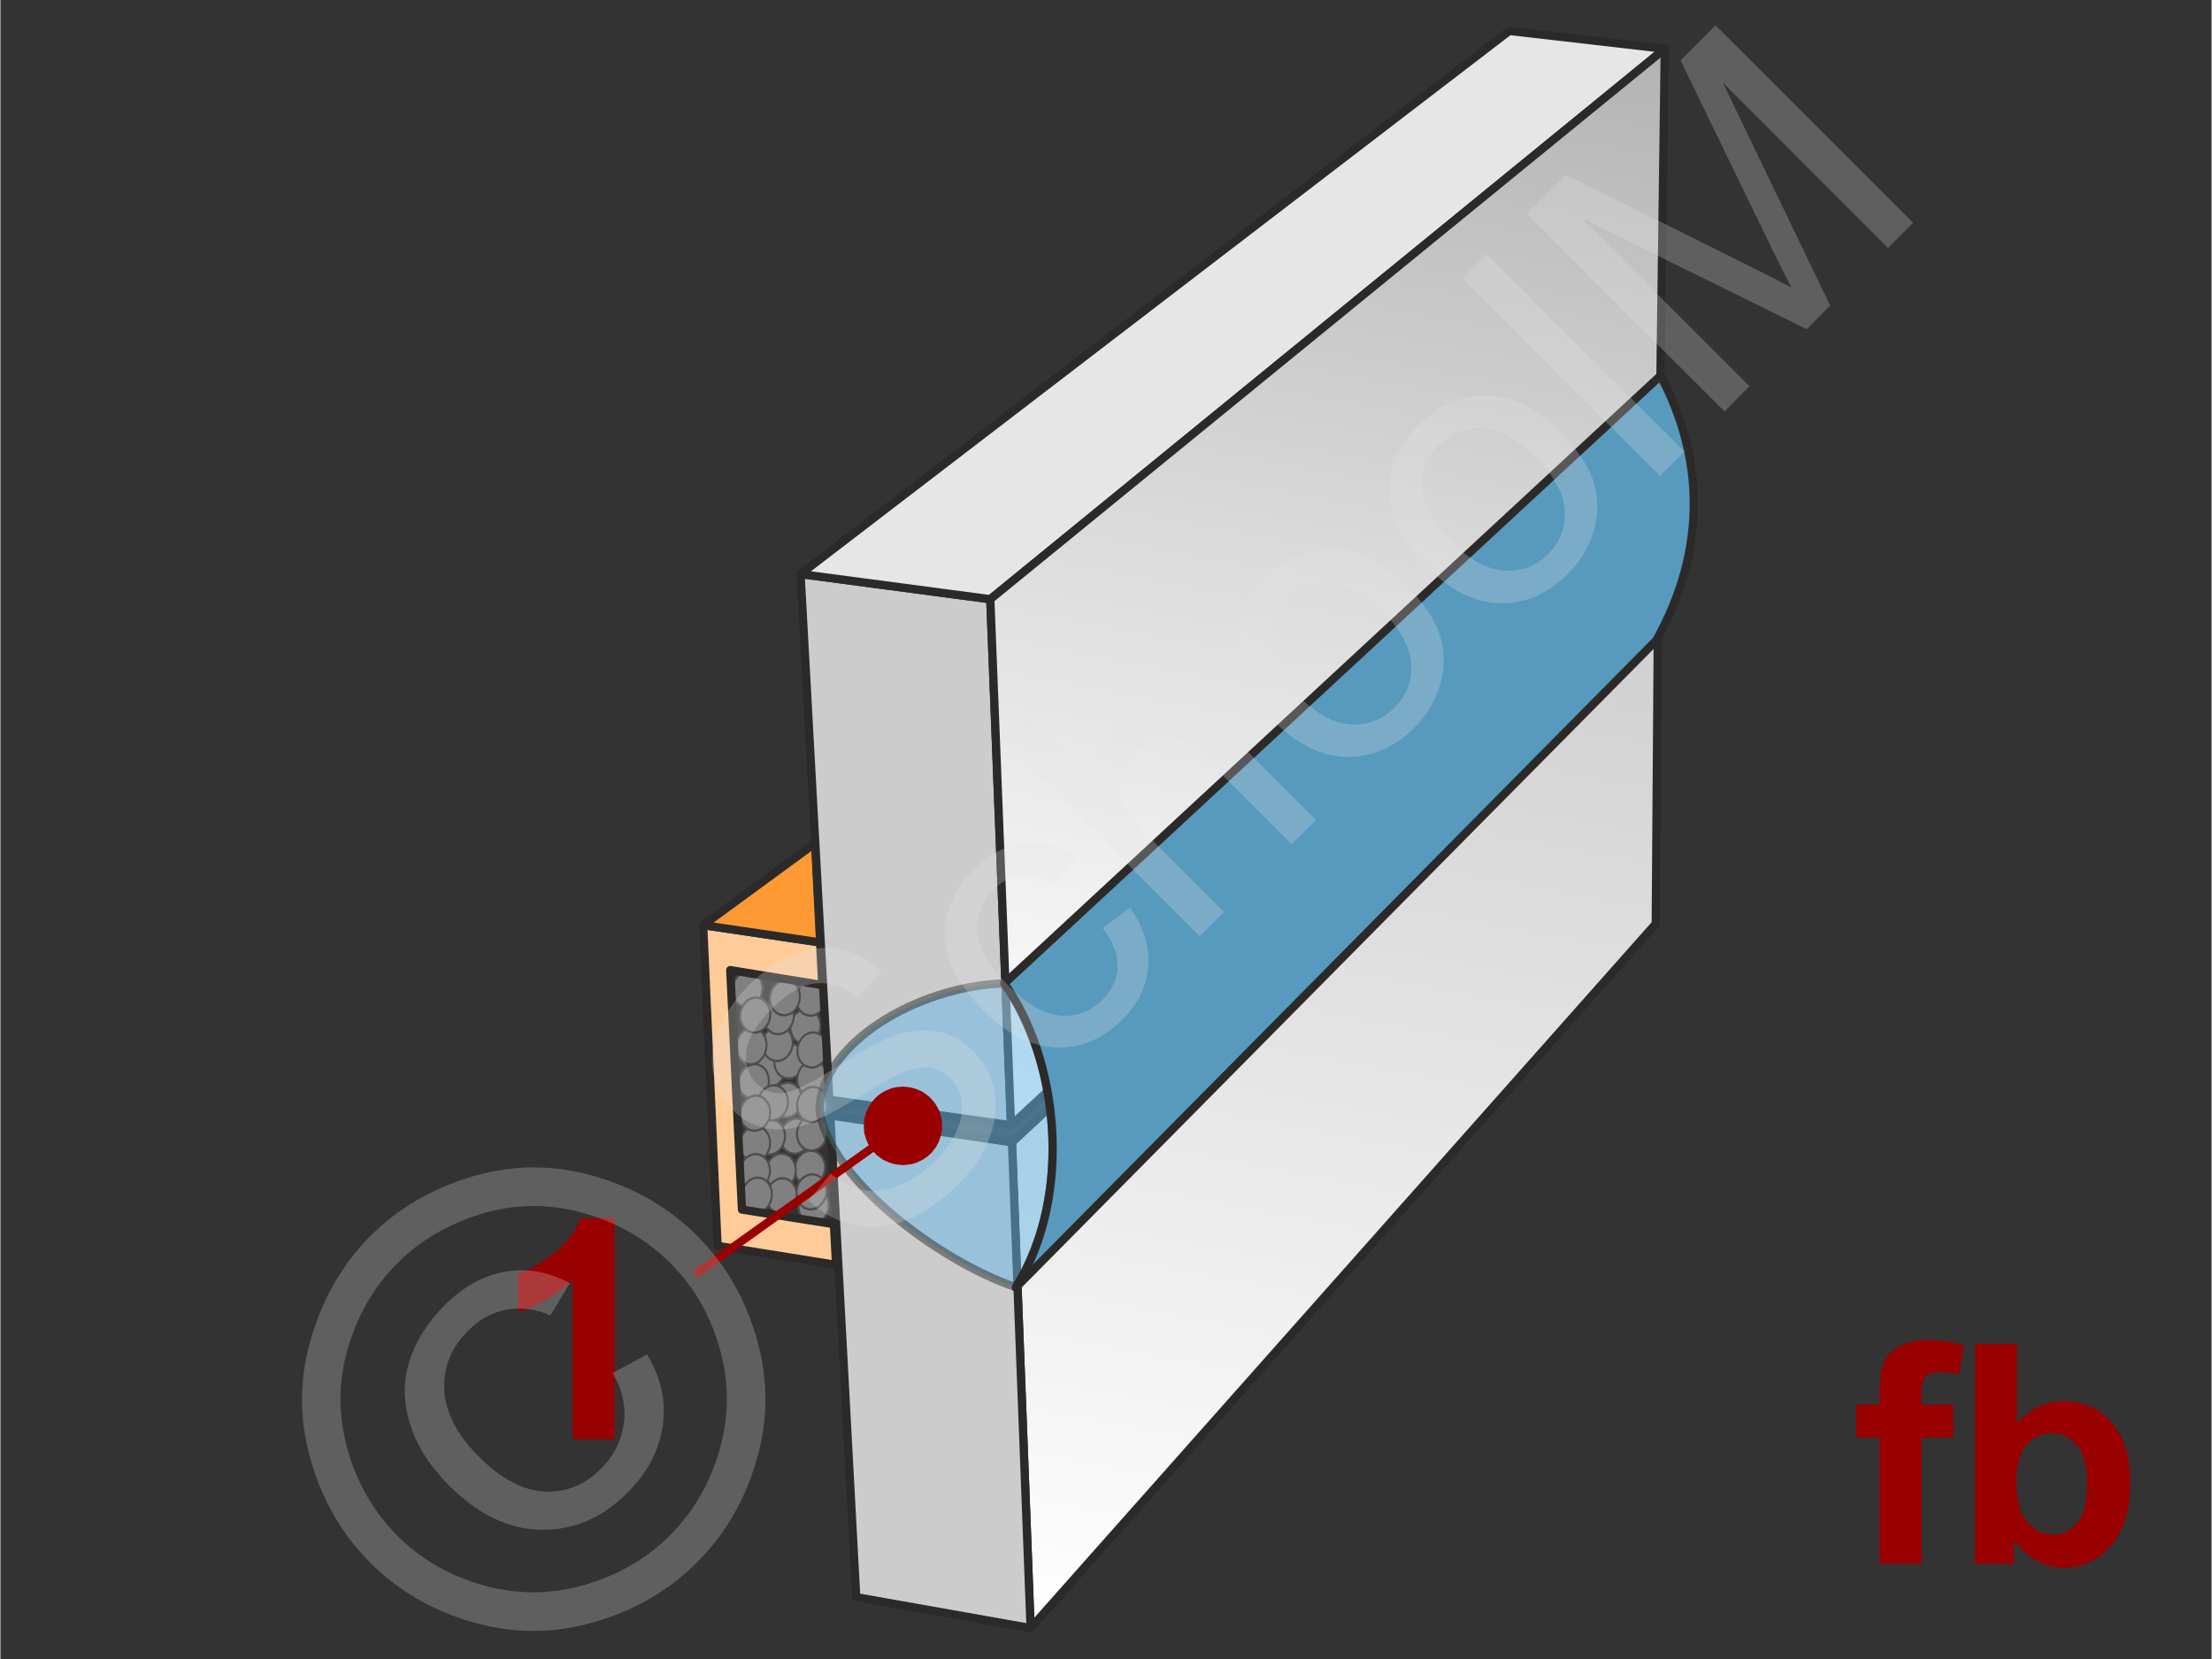 <svg xmlns="http://www.w3.org/2000/svg" width="240px" height="180px" style="shape-rendering:geometricPrecision;text-rendering:geometricPrecision;image-rendering:optimizeQuality;fill-rule:evenodd;clip-rule:evenodd" viewBox="0 0 115.13 86.38" xmlns:xlink="http://www.w3.org/1999/xlink"><rect x="0" y="0" width="115.13" height="86.38" fill="#333333" stroke="none"/><defs><linearGradient id="id0" gradientUnits="userSpaceOnUse" x1="74.32" y1="0.25" x2="63.13" y2="60.54"><stop offset="0" style="stop-opacity:1;stop-color:#b3b3b3"/><stop offset="0.459" style="stop-opacity:1;stop-color:#d9d9d9"/><stop offset="1" style="stop-opacity:1;stop-color:white"/></linearGradient><linearGradient id="id1" gradientUnits="userSpaceOnUse" x1="74.57" y1="26.1" x2="63.35" y2="86.57"><stop offset="0" style="stop-opacity:1;stop-color:#ccc"/><stop offset="1" style="stop-opacity:1;stop-color:white"/></linearGradient></defs><g id="Ebene_x0020_1"><g id="_-1816443456"><g><g><ellipse transform="matrix(0.001 -0.276 -0.24 0.014 42.15 60.822)" rx="3.3" ry="3.26" style="fill:gray;stroke:#4d4d4d;stroke-width:.43;stroke-miterlimit:22.926"/><ellipse transform="matrix(0.001 -0.276 -0.24 0.014 41.392 59.162)" rx="3.3" ry="3.26" style="fill:gray;stroke:#4d4d4d;stroke-width:.43;stroke-miterlimit:22.926"/><ellipse transform="matrix(0.001 -0.276 -0.24 0.014 40.068 55.693)" rx="3.3" ry="3.26" style="fill:gray;stroke:#4d4d4d;stroke-width:.43;stroke-miterlimit:22.926"/><ellipse transform="matrix(0.001 -0.276 -0.24 0.014 40.949 57.278)" rx="3.3" ry="3.26" style="fill:gray;stroke:#4d4d4d;stroke-width:.43;stroke-miterlimit:22.926"/><ellipse transform="matrix(0.001 -0.276 -0.24 0.014 41.077 55.244)" rx="3.3" ry="3.26" style="fill:gray;stroke:#4d4d4d;stroke-width:.43;stroke-miterlimit:22.926"/><ellipse transform="matrix(0.001 -0.276 -0.24 0.014 40.632 60.982)" rx="3.3" ry="3.26" style="fill:gray;stroke:#4d4d4d;stroke-width:.43;stroke-miterlimit:22.926"/><ellipse transform="matrix(0.001 -0.276 -0.24 0.014 40.471 54.333)" rx="3.3" ry="3.26" style="fill:gray;stroke:#4d4d4d;stroke-width:.43;stroke-miterlimit:22.926"/><ellipse transform="matrix(0.001 -0.276 -0.24 0.014 41.916 53.454)" rx="3.3" ry="3.26" style="fill:gray;stroke:#4d4d4d;stroke-width:.43;stroke-miterlimit:22.926"/><ellipse transform="matrix(0.001 -0.276 -0.24 0.014 40.069 59.208)" rx="3.3" ry="3.26" style="fill:gray;stroke:#4d4d4d;stroke-width:.43;stroke-miterlimit:22.926"/><ellipse transform="matrix(0.001 -0.276 -0.24 0.014 40.529 52.933)" rx="3.3" ry="3.26" style="fill:gray;stroke:#4d4d4d;stroke-width:.43;stroke-miterlimit:22.926"/><ellipse transform="matrix(0.001 -0.276 -0.24 0.014 42.261 58.997)" rx="3.3" ry="3.26" style="fill:gray;stroke:#4d4d4d;stroke-width:.43;stroke-miterlimit:22.926"/><ellipse transform="matrix(0.001 -0.276 -0.24 0.014 42.273 56.156)" rx="3.3" ry="3.26" style="fill:gray;stroke:#4d4d4d;stroke-width:.43;stroke-miterlimit:22.926"/><ellipse transform="matrix(0.001 -0.276 -0.24 0.014 39.228 56.322)" rx="3.3" ry="3.26" style="fill:gray;stroke:#4d4d4d;stroke-width:.43;stroke-miterlimit:22.926"/><ellipse transform="matrix(0.001 -0.276 -0.24 0.014 39.291 59.554)" rx="3.3" ry="3.26" style="fill:gray;stroke:#4d4d4d;stroke-width:.43;stroke-miterlimit:22.926"/><ellipse transform="matrix(0.001 -0.276 -0.24 0.014 42.223 51.97)" rx="3.3" ry="3.26" style="fill:gray;stroke:#4d4d4d;stroke-width:.43;stroke-miterlimit:22.926"/><ellipse transform="matrix(0.001 -0.276 -0.24 0.014 40.224 57.423)" rx="3.3" ry="3.26" style="fill:gray;stroke:#4d4d4d;stroke-width:.43;stroke-miterlimit:22.926"/><ellipse transform="matrix(0.001 -0.276 -0.24 0.014 40.845 51.948)" rx="3.3" ry="3.26" style="fill:gray;stroke:#4d4d4d;stroke-width:.43;stroke-miterlimit:22.926"/><ellipse transform="matrix(0.001 -0.276 -0.24 0.014 39.286 61.002)" rx="3.3" ry="3.26" style="fill:gray;stroke:#4d4d4d;stroke-width:.43;stroke-miterlimit:22.926"/><ellipse transform="matrix(0.001 -0.276 -0.24 0.014 42.267 57.509)" rx="3.3" ry="3.26" style="fill:gray;stroke:#4d4d4d;stroke-width:.43;stroke-miterlimit:22.926"/><ellipse transform="matrix(0.001 -0.276 -0.24 0.014 42.278 54.669)" rx="3.3" ry="3.26" style="fill:gray;stroke:#4d4d4d;stroke-width:.43;stroke-miterlimit:22.926"/><ellipse transform="matrix(0.001 -0.276 -0.24 0.014 38.894 51.51)" rx="3.3" ry="3.26" style="fill:gray;stroke:#4d4d4d;stroke-width:.43;stroke-miterlimit:22.926"/><ellipse transform="matrix(0.001 -0.276 -0.24 0.014 42.346 62.798)" rx="3.3" ry="3.26" style="fill:gray;stroke:#4d4d4d;stroke-width:.43;stroke-miterlimit:22.926"/><ellipse transform="matrix(0.001 -0.29 -0.24 0.014 39.106 54.462)" rx="3.3" ry="3.26" style="fill:gray;stroke:#4d4d4d;stroke-width:.43;stroke-miterlimit:22.926"/><ellipse transform="matrix(0.001 -0.276 -0.24 0.014 39.297 57.962)" rx="3.3" ry="3.26" style="fill:gray;stroke:#4d4d4d;stroke-width:.43;stroke-miterlimit:22.926"/><ellipse transform="matrix(0.001 -0.276 -0.24 0.014 39.303 52.854)" rx="3.3" ry="3.26" style="fill:gray;stroke:#4d4d4d;stroke-width:.43;stroke-miterlimit:22.926"/><ellipse transform="matrix(0.001 -0.276 -0.24 0.014 42.228 62.055)" rx="3.3" ry="3.26" style="fill:gray;stroke:#4d4d4d;stroke-width:.43;stroke-miterlimit:22.926"/><ellipse transform="matrix(0.001 -0.276 -0.24 0.014 40.68 62.265)" rx="3.3" ry="3.26" style="fill:gray;stroke:#4d4d4d;stroke-width:.43;stroke-miterlimit:22.926"/><ellipse transform="matrix(0.001 -0.276 -0.24 0.014 39.387 62.23)" rx="3.3" ry="3.26" style="fill:gray;stroke:#4d4d4d;stroke-width:.43;stroke-miterlimit:22.926"/><polygon points="43.51,65.86 43.4,63.74 38.61,62.98 38,50.51 42.79,51.29 42.68,49.07 36.59,48.17 37.34,64.87" style="fill:#fc9;stroke:#2b2a29;stroke-width:.43;stroke-linejoin:round;stroke-miterlimit:22.926"/><polygon points="36.59,48.17 42.42,43.9 42.68,49.07" style="fill:#f93;stroke:#2b2a29;stroke-width:.43;stroke-linejoin:round;stroke-miterlimit:22.926"/></g><g><path d="M31.98 74.93l-2.19 0 0 -8.29c-0.8,0.76 -1.74,1.31 -2.83,1.67l0 -2c0.57,-0.18 1.19,-0.54 1.86,-1.06 0.67,-0.52 1.13,-1.14 1.38,-1.83l1.78 0 0 11.51z" style="fill:#900;fill-rule:nonzero"/><g><g><polygon points="51.54,31.2 52.62,58.59 43.16,57.26 41.66,29.89" style="fill:#ccc;stroke:#2b2a29;stroke-width:.43;stroke-linejoin:round;stroke-miterlimit:22.926"/><polygon points="86.66,2.54 51.54,31.2 41.66,29.89 78.56,1.61" style="fill:#e6e6e6;stroke:#2b2a29;stroke-width:.43;stroke-linejoin:round;stroke-miterlimit:22.926"/><polygon points="86.66,2.54 86.33,27.34 52.62,58.59 51.54,31.2" style="fill:url(#id0);stroke:#2b2a29;stroke-width:.43;stroke-linejoin:round;stroke-miterlimit:22.926"/></g><g><polygon points="86.33,28.28 86.19,48.1 53.64,84.77 52.67,59.48" style="fill:url(#id1);stroke:#2b2a29;stroke-width:.43;stroke-linejoin:round;stroke-miterlimit:22.926"/><polygon points="52.67,59.48 53.64,84.77 44.56,83.16 43.21,58.08" style="fill:#ccc;stroke:#2b2a29;stroke-width:.43;stroke-linejoin:round;stroke-miterlimit:22.926"/><line x1="43.21" y1="58.09" x2="44.17" y2="57.4" style="fill:none;stroke:#2b2a29;stroke-width:.43;stroke-miterlimit:22.926"/></g><g><path d="M52.87 67.02c3.1,-5.05 2.11,-11.97 -0.61,-15.82 -4.66,0.17 -9.57,3.22 -9.61,6.61 0.49,3.59 6.3,7.89 10.22,9.21z" style="fill:#66b8e8;fill-opacity:.502;stroke:#2b2a29;stroke-width:.43;stroke-linejoin:round;stroke-miterlimit:22.926;stroke-opacity:.502"/><path d="M52.87 67.04c3.04,-4.85 2.18,-11.98 -0.6,-15.83l34.17 -31.65c2.23,4.21 2.46,8.96 -0.22,13.78l-33.35 33.7z" style="fill:#579abe;stroke:#2b2a29;stroke-width:.43;stroke-linejoin:round;stroke-miterlimit:22.926"/></g></g><g><line x1="36.17" y1="66.35" x2="46.99" y2="58.62" style="fill:none;fill-rule:nonzero;stroke:#900;stroke-width:.43;stroke-miterlimit:22.926"/><polygon id="1" points="45.81,56.96 45.81,56.96 45.89,56.9 45.98,56.85 46.07,56.8 46.16,56.76 46.26,56.72 46.35,56.68 46.45,56.65 46.54,56.63 46.64,56.61 46.74,56.6 46.84,56.59 46.94,56.58 47.03,56.58 47.13,56.59 47.23,56.6 47.33,56.61 47.42,56.63 47.52,56.65 47.61,56.68 47.71,56.71 47.8,56.75 47.89,56.79 47.97,56.83 48.06,56.88 48.14,56.94 48.23,57 48.3,57.06 48.38,57.12 48.45,57.2 48.52,57.27 48.59,57.35 48.65,57.43 48.65,57.43 48.71,57.52 48.76,57.61 48.81,57.7 48.86,57.79 48.9,57.89 48.93,57.98 48.96,58.08 48.98,58.17 49,58.27 49.02,58.37 49.03,58.47 49.03,58.56 49.03,58.66 49.03,58.76 49.02,58.86 49,58.96 48.98,59.05 48.96,59.15 48.93,59.24 48.9,59.33 48.87,59.43 48.82,59.52 48.78,59.6 48.73,59.69 48.68,59.77 48.62,59.85 48.55,59.93 48.49,60.01 48.42,60.08 48.34,60.15 48.26,60.22 48.18,60.28 48.18,60.28 48.09,60.34 48,60.39 47.91,60.44 47.82,60.48 47.73,60.52 47.63,60.56 47.54,60.59 47.44,60.61 47.34,60.63 47.25,60.64 47.15,60.65 47.05,60.66 46.95,60.66 46.85,60.65 46.76,60.64 46.66,60.63 46.56,60.61 46.47,60.59 46.37,60.56 46.28,60.53 46.19,60.49 46.1,60.45 46.01,60.41 45.92,60.36 45.84,60.3 45.76,60.25 45.68,60.18 45.6,60.12 45.53,60.04 45.46,59.97 45.4,59.89 45.33,59.81 45.33,59.81 45.27,59.72 45.22,59.63 45.17,59.54 45.13,59.45 45.09,59.35 45.06,59.26 45.03,59.16 45,59.07 44.98,58.97 44.97,58.87 44.96,58.77 44.96,58.68 44.96,58.58 44.96,58.48 44.97,58.38 44.98,58.28 45,58.19 45.02,58.09 45.05,58 45.08,57.91 45.12,57.81 45.16,57.72 45.21,57.64 45.26,57.55 45.31,57.47 45.37,57.39 45.43,57.31 45.5,57.23 45.57,57.16 45.64,57.09 45.72,57.02" style="fill:#900"/></g></g></g><path d="M96.62 73.12l1.22 0 0 -0.62c0,-0.7 0.07,-1.22 0.22,-1.57 0.15,-0.34 0.43,-0.62 0.83,-0.84 0.4,-0.21 0.9,-0.32 1.52,-0.32 0.62,0 1.24,0.09 1.84,0.28l-0.28 1.52c-0.36,-0.08 -0.7,-0.13 -1.03,-0.13 -0.32,0 -0.56,0.08 -0.7,0.23 -0.14,0.15 -0.21,0.44 -0.21,0.86l0 0.59 1.65 0 0 1.73 -1.65 0 0 6.57 -2.19 0 0 -6.57 -1.22 0 0 -1.73z" style="fill:#900;fill-rule:nonzero"/><path id="1" d="M102.81 81.42l0 -11.45 2.19 0 0 4.13c0.68,-0.77 1.48,-1.15 2.41,-1.15 1.01,0 1.84,0.36 2.5,1.1 0.66,0.73 0.99,1.78 0.99,3.15 0,1.42 -0.33,2.51 -1.01,3.28 -0.67,0.77 -1.49,1.15 -2.45,1.15 -0.48,0 -0.95,-0.12 -1.41,-0.36 -0.46,-0.25 -0.85,-0.6 -1.19,-1.07l0 1.22 -2.03 0zm2.16 -4.31c0,0.86 0.14,1.5 0.41,1.91 0.38,0.59 0.88,0.88 1.51,0.88 0.49,0 0.9,-0.2 1.25,-0.62 0.34,-0.42 0.51,-1.07 0.51,-1.96 0,-0.96 -0.18,-1.64 -0.52,-2.06 -0.34,-0.42 -0.78,-0.63 -1.32,-0.63 -0.53,0 -0.97,0.2 -1.32,0.61 -0.34,0.41 -0.52,1.04 -0.52,1.87z" style="fill:#900;fill-rule:nonzero"/><g id="_-1816443384"><polygon points="0,0 115.13,0 115.13,86.38 0,86.38" style="fill:none"/><g><path d="M42.07 62.51l1.16 -1.4c0.58,0.46 1.15,0.74 1.7,0.85 0.56,0.11 1.17,0.03 1.84,-0.23 0.67,-0.26 1.3,-0.69 1.89,-1.27 0.52,-0.52 0.9,-1.05 1.14,-1.61 0.24,-0.55 0.33,-1.06 0.25,-1.52 -0.08,-0.47 -0.27,-0.86 -0.59,-1.18 -0.32,-0.32 -0.69,-0.51 -1.12,-0.56 -0.43,-0.05 -0.94,0.06 -1.54,0.32 -0.38,0.17 -1.15,0.62 -2.33,1.34 -1.17,0.71 -2.05,1.16 -2.63,1.34 -0.75,0.23 -1.43,0.28 -2.05,0.14 -0.62,-0.14 -1.17,-0.45 -1.65,-0.92 -0.52,-0.52 -0.85,-1.16 -1.01,-1.9 -0.16,-0.75 -0.07,-1.52 0.26,-2.32 0.33,-0.8 0.85,-1.55 1.54,-2.25 0.76,-0.76 1.56,-1.31 2.39,-1.64 0.82,-0.34 1.63,-0.43 2.43,-0.26 0.79,0.16 1.5,0.53 2.12,1.11l-1.21 1.41c-0.71,-0.58 -1.44,-0.83 -2.18,-0.76 -0.74,0.07 -1.5,0.51 -2.29,1.3 -0.82,0.82 -1.28,1.58 -1.35,2.25 -0.08,0.68 0.1,1.23 0.53,1.66 0.36,0.37 0.8,0.54 1.31,0.51 0.5,-0.02 1.43,-0.46 2.78,-1.32 1.36,-0.86 2.34,-1.4 2.94,-1.62 0.87,-0.32 1.66,-0.42 2.37,-0.28 0.71,0.13 1.34,0.48 1.89,1.03 0.54,0.55 0.9,1.21 1.07,2.01 0.17,0.8 0.1,1.62 -0.22,2.48 -0.32,0.86 -0.85,1.65 -1.58,2.38 -0.93,0.93 -1.85,1.58 -2.75,1.93 -0.9,0.36 -1.8,0.45 -2.7,0.26 -0.9,-0.18 -1.7,-0.61 -2.41,-1.28zm15.33 -14.18l1.41 -1.07c0.71,0.99 1.03,2 0.95,3.04 -0.07,1.04 -0.52,1.97 -1.34,2.78 -1.01,1.02 -2.17,1.5 -3.45,1.46 -1.29,-0.05 -2.55,-0.69 -3.79,-1.93 -0.8,-0.81 -1.37,-1.64 -1.71,-2.51 -0.33,-0.87 -0.38,-1.73 -0.13,-2.57 0.24,-0.85 0.68,-1.59 1.32,-2.23 0.81,-0.81 1.68,-1.27 2.6,-1.37 0.93,-0.11 1.84,0.14 2.73,0.75l-1.03 1.41c-0.62,-0.38 -1.2,-0.55 -1.75,-0.51 -0.55,0.05 -1.04,0.28 -1.46,0.7 -0.64,0.64 -0.93,1.39 -0.87,2.24 0.05,0.86 0.57,1.77 1.56,2.76 1,1 1.92,1.53 2.75,1.6 0.84,0.07 1.57,-0.21 2.19,-0.82 0.5,-0.5 0.76,-1.07 0.79,-1.7 0.03,-0.64 -0.23,-1.31 -0.77,-2.03zm5.04 0.41l-10.28 -10.28 1.27 -1.27 3.7 3.7c-0.1,-1.27 0.3,-2.35 1.19,-3.25 0.55,-0.55 1.14,-0.92 1.76,-1.11 0.62,-0.18 1.21,-0.18 1.77,0.03 0.56,0.21 1.2,0.68 1.93,1.41l4.72 4.72 -1.27 1.26 -4.71 -4.71c-0.63,-0.63 -1.23,-0.95 -1.78,-0.97 -0.56,-0.01 -1.09,0.23 -1.59,0.73 -0.37,0.37 -0.63,0.81 -0.76,1.34 -0.13,0.52 -0.1,1.01 0.09,1.49 0.19,0.47 0.58,0.99 1.16,1.58l4.07 4.07 -1.27 1.26zm3.8 -11.25c-1.37,-1.38 -2.01,-2.78 -1.9,-4.21 0.08,-1.19 0.59,-2.25 1.52,-3.17 1.02,-1.03 2.19,-1.53 3.52,-1.51 1.31,0.02 2.57,0.62 3.75,1.8 0.95,0.95 1.56,1.85 1.82,2.69 0.26,0.83 0.27,1.68 0.02,2.53 -0.24,0.85 -0.69,1.61 -1.34,2.26 -1.05,1.04 -2.23,1.55 -3.54,1.53 -1.31,-0.02 -2.59,-0.66 -3.85,-1.92zm1.3 -1.29c0.95,0.95 1.87,1.46 2.76,1.51 0.89,0.06 1.66,-0.23 2.29,-0.87 0.63,-0.63 0.92,-1.39 0.86,-2.28 -0.06,-0.89 -0.58,-1.83 -1.55,-2.8 -0.92,-0.92 -1.83,-1.41 -2.72,-1.46 -0.89,-0.05 -1.65,0.23 -2.28,0.86 -0.63,0.63 -0.92,1.39 -0.87,2.28 0.06,0.89 0.56,1.81 1.51,2.76zm6.7 -6.71c-1.38,-1.37 -2.01,-2.78 -1.91,-4.21 0.09,-1.19 0.6,-2.25 1.52,-3.17 1.03,-1.03 2.2,-1.53 3.52,-1.51 1.32,0.02 2.57,0.62 3.75,1.8 0.96,0.96 1.57,1.85 1.83,2.69 0.26,0.83 0.27,1.68 0.02,2.53 -0.25,0.86 -0.7,1.61 -1.35,2.26 -1.04,1.04 -2.22,1.55 -3.53,1.53 -1.31,-0.02 -2.6,-0.66 -3.85,-1.92zm1.3 -1.29c0.95,0.95 1.87,1.46 2.76,1.51 0.89,0.06 1.66,-0.23 2.29,-0.87 0.63,-0.62 0.91,-1.38 0.86,-2.28 -0.06,-0.89 -0.58,-1.83 -1.55,-2.8 -0.92,-0.92 -1.83,-1.41 -2.72,-1.46 -0.89,-0.05 -1.65,0.23 -2.28,0.86 -0.63,0.63 -0.92,1.39 -0.87,2.28 0.05,0.89 0.56,1.81 1.51,2.76zm10.87 -3.42l-10.28 -10.29 1.26 -1.26 10.29 10.28 -1.27 1.27zm3.36 -3.36l-10.29 -10.28 2.04 -2.04 9.72 4.84c0.9,0.45 1.57,0.8 2.01,1.03 -0.25,-0.49 -0.62,-1.22 -1.1,-2.2l-4.67 -9.63 1.82 -1.82 10.29 10.28 -1.31 1.31 -8.6 -8.61 5.59 11.61 -1.22 1.23 -11.74 -5.79 8.76 8.76 -1.3 1.31z" style="fill:#e6e6e6;fill-rule:nonzero;fill-opacity:.251"/><path d="M19.27 64.35c1.43,-1.43 3.19,-2.46 5.29,-3.09 2.09,-0.62 4.2,-0.64 6.32,-0.03 2.12,0.6 3.92,1.64 5.4,3.12 1.46,1.46 2.5,3.25 3.1,5.35 0.6,2.1 0.61,4.19 0,6.29 -0.6,2.1 -1.64,3.89 -3.11,5.36 -1.47,1.47 -3.26,2.51 -5.36,3.11 -2.1,0.61 -4.2,0.61 -6.3,0.01 -2.1,-0.6 -3.89,-1.64 -5.35,-3.1 -1.48,-1.48 -2.52,-3.28 -3.12,-5.41 -0.6,-2.12 -0.58,-4.24 0.05,-6.32 0.62,-2.1 1.65,-3.86 3.08,-5.29zm1.41 1.41c-1.2,1.19 -2.06,2.67 -2.58,4.41 -0.52,1.74 -0.52,3.5 -0.03,5.28 0.5,1.78 1.37,3.28 2.6,4.51 1.22,1.23 2.71,2.08 4.46,2.58 1.75,0.49 3.5,0.49 5.26,-0.01 1.75,-0.5 3.25,-1.36 4.47,-2.59 1.23,-1.23 2.09,-2.72 2.59,-4.47 0.5,-1.76 0.5,-3.51 0,-5.26 -0.49,-1.74 -1.35,-3.23 -2.58,-4.45 -1.23,-1.23 -2.73,-2.1 -4.51,-2.6 -1.77,-0.5 -3.53,-0.49 -5.28,0.03 -1.74,0.53 -3.21,1.38 -4.4,2.57zm11.19 5.73l1.8 -0.97c0.71,1.17 0.99,2.4 0.82,3.68 -0.18,1.3 -0.79,2.47 -1.83,3.51 -1.32,1.33 -2.82,1.97 -4.51,1.94 -1.68,-0.02 -3.28,-0.8 -4.8,-2.31 -0.99,-1 -1.66,-2.05 -2.01,-3.15 -0.36,-1.11 -0.38,-2.2 -0.06,-3.27 0.33,-1.07 0.94,-2.05 1.83,-2.94 1,-1 2.07,-1.59 3.22,-1.77 1.14,-0.19 2.24,0.02 3.31,0.6l-1 1.68c-0.79,-0.34 -1.55,-0.44 -2.3,-0.3 -0.74,0.14 -1.41,0.51 -2,1.11 -0.87,0.86 -1.28,1.89 -1.23,3.06 0.06,1.18 0.66,2.34 1.81,3.49 1.15,1.15 2.28,1.75 3.4,1.81 1.12,0.06 2.1,-0.33 2.94,-1.18 0.68,-0.67 1.08,-1.47 1.2,-2.37 0.12,-0.91 -0.08,-1.78 -0.59,-2.62z" style="fill:#e6e6e6;fill-rule:nonzero;fill-opacity:.251"/></g></g></g></g></svg>
